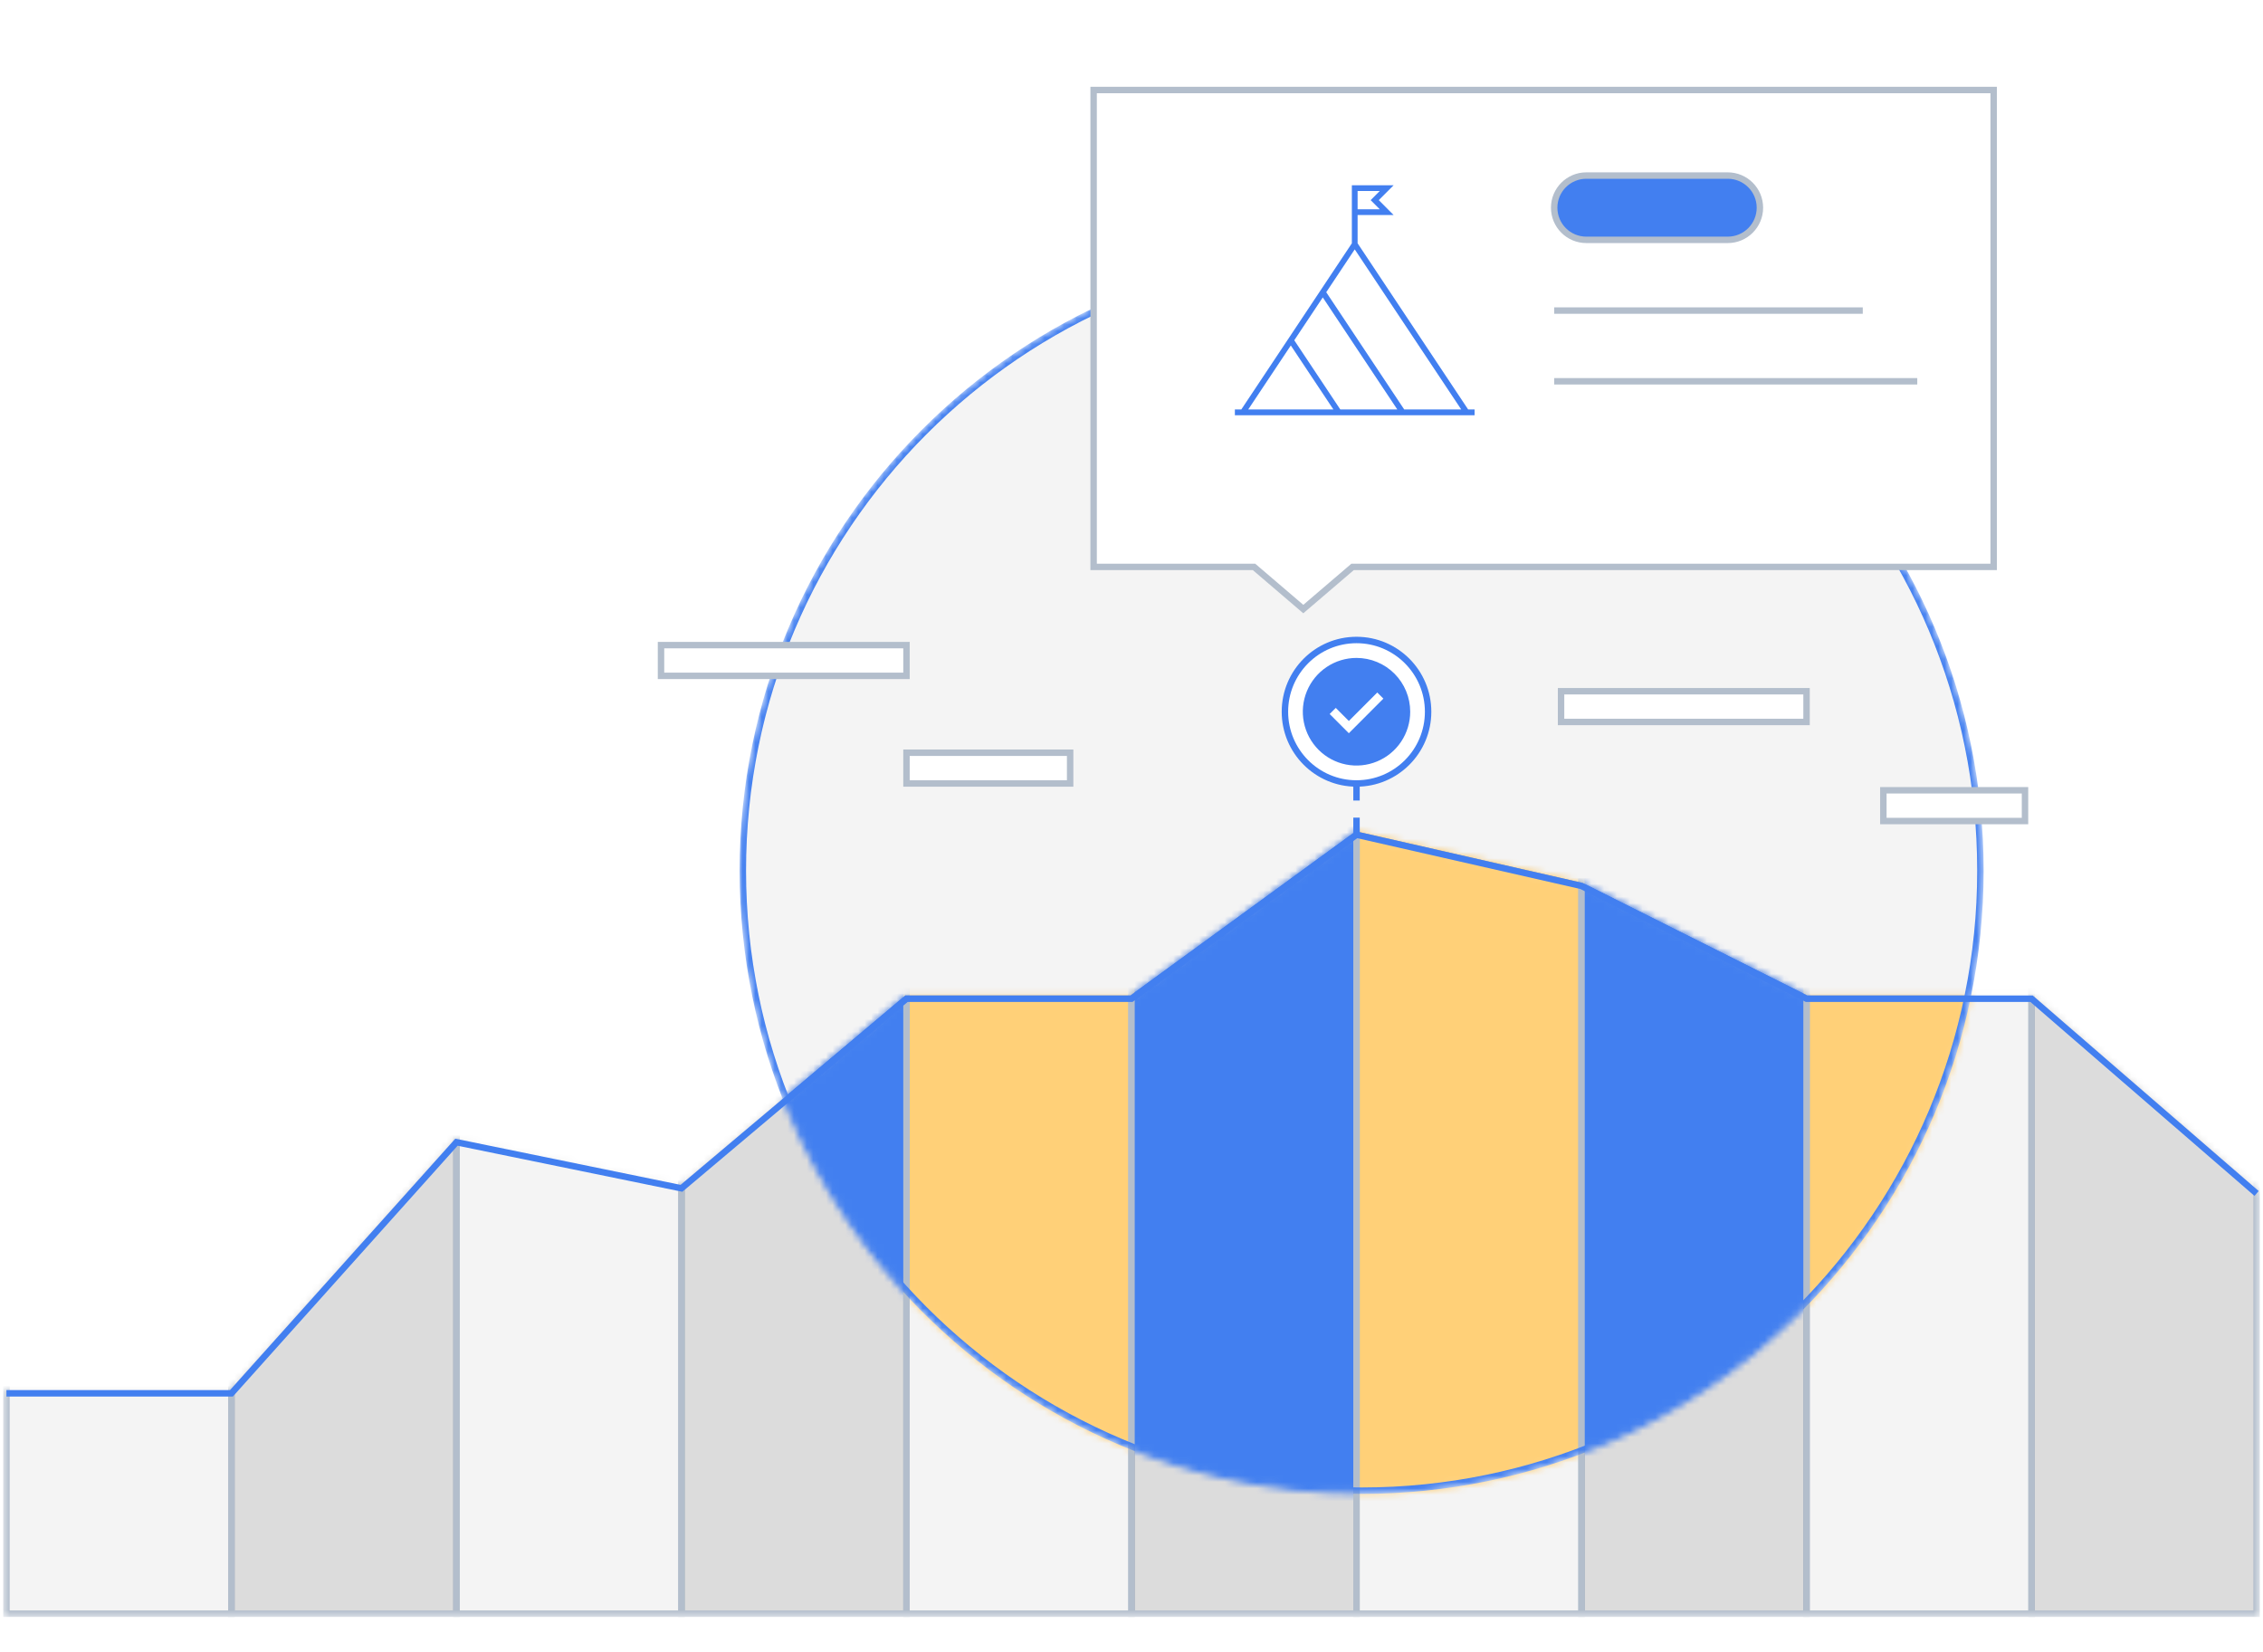 <svg width="352" height="257" viewBox="0 0 352 257" fill="none" xmlns="http://www.w3.org/2000/svg">
<g clip-path="url(#clip0_1049_965)">
<path d="M352 0H0V257H352V0Z" fill="white"/>
<mask id="mask0_1049_965" style="mask-type:alpha" maskUnits="userSpaceOnUse" x="0" y="129" width="352" height="123">
<path d="M71 177.664L36 216.723H1V251H351V204.766V185.636L316 155.345H281L246 137.808L211 129.837L176 155.345H141L106 184.838L71 177.664Z" fill="white"/>
<path d="M350.5 185.863L315.813 155.845H280.882L245.832 138.282L211.111 130.374L176.295 155.749L176.163 155.845H141.184L106.322 185.221L106.137 185.376L105.899 185.328L71.181 178.211L36.372 217.057L36.224 217.223H1.5V250.5H350.5V185.863ZM351.5 251.5H0.5V216.223H35.777L70.819 177.116L105.862 184.299L140.678 154.963L140.817 154.845H175.836L210.705 129.433L210.89 129.299L211.111 129.35L246.111 137.32L246.17 137.334L246.224 137.361L281.118 154.845H316.187L316.327 154.967L351.5 185.407V251.5Z" fill="#B3BECC"/>
</mask>
<g mask="url(#mask0_1049_965)">
<path d="M1 96.358H36V251H1V96.358Z" fill="#161616" fill-opacity="0.05"/>
<path d="M1 96.358V95.858H0.5V96.358H1ZM36 96.358H36.5V95.858H36V96.358ZM36 251V251.5H36.5V251H36ZM1 251H0.5V251.5H1V251ZM1 96.358V96.858H36V96.358V95.858H1V96.358ZM36 96.358H35.5V251H36H36.5V96.358H36ZM36 251V250.5H1V251V251.5H36V251ZM1 251H1.5V96.358H1H0.5V251H1Z" fill="#B3BECC"/>
<path d="M71 96.358H106V251H71V96.358Z" fill="#161616" fill-opacity="0.05"/>
<path d="M71 96.358V95.858H70.5V96.358H71ZM106 96.358H106.5V95.858H106V96.358ZM106 251V251.5H106.5V251H106ZM71 251H70.5V251.5H71V251ZM71 96.358V96.858H106V96.358V95.858H71V96.358ZM106 96.358H105.5V251H106H106.5V96.358H106ZM106 251V250.5H71V251V251.5H106V251ZM71 251H71.5V96.358H71H70.5V251H71Z" fill="#B3BECC"/>
<path d="M141 96.358H176V251H141V96.358Z" fill="#161616" fill-opacity="0.05"/>
<path d="M141 96.358V95.858H140.5V96.358H141ZM176 96.358H176.5V95.858H176V96.358ZM176 251V251.5H176.5V251H176ZM141 251H140.5V251.5H141V251ZM141 96.358V96.858H176V96.358V95.858H141V96.358ZM176 96.358H175.5V251H176H176.5V96.358H176ZM176 251V250.5H141V251V251.5H176V251ZM141 251H141.5V96.358H141H140.5V251H141Z" fill="#B3BECC"/>
<path d="M211 96.358H246V251H211V96.358Z" fill="#161616" fill-opacity="0.05"/>
<path d="M211 96.358V95.858H210.5V96.358H211ZM246 96.358H246.5V95.858H246V96.358ZM246 251V251.5H246.5V251H246ZM211 251H210.5V251.5H211V251ZM211 96.358V96.858H246V96.358V95.858H211V96.358ZM246 96.358H245.5V251H246H246.5V96.358H246ZM246 251V250.5H211V251V251.5H246V251ZM211 251H211.5V96.358H211H210.5V251H211Z" fill="#B3BECC"/>
<path d="M281 96.358H316V251H281V96.358Z" fill="#161616" fill-opacity="0.05"/>
<path d="M281 96.358V95.858H280.5V96.358H281ZM316 96.358H316.5V95.858H316V96.358ZM316 251V251.5H316.5V251H316ZM281 251H280.5V251.5H281V251ZM281 96.358V96.858H316V96.358V95.858H281V96.358ZM316 96.358H315.5V251H316H316.5V96.358H316ZM316 251V250.5H281V251V251.5H316V251ZM281 251H281.5V96.358H281H280.5V251H281Z" fill="#B3BECC"/>
<path d="M36 96.358H71V251H36V96.358Z" fill="#161616" fill-opacity="0.15"/>
<path d="M36 96.358V95.858H35.5V96.358H36ZM71 96.358H71.5V95.858H71V96.358ZM71 251V251.5H71.5V251H71ZM36 251H35.5V251.5H36V251ZM36 96.358V96.858H71V96.358V95.858H36V96.358ZM71 96.358H70.5V251H71H71.5V96.358H71ZM71 251V250.5H36V251V251.5H71V251ZM36 251H36.5V96.358H36H35.5V251H36Z" fill="#B3BECC"/>
<path d="M106 96.358H141V251H106V96.358Z" fill="#161616" fill-opacity="0.15"/>
<path d="M106 96.358V95.858H105.5V96.358H106ZM141 96.358H141.5V95.858H141V96.358ZM141 251V251.5H141.5V251H141ZM106 251H105.5V251.5H106V251ZM106 96.358V96.858H141V96.358V95.858H106V96.358ZM141 96.358H140.5V251H141H141.5V96.358H141ZM141 251V250.5H106V251V251.5H141V251ZM106 251H106.5V96.358H106H105.5V251H106Z" fill="#B3BECC"/>
<path d="M176 96.358H211V251H176V96.358Z" fill="#161616" fill-opacity="0.15"/>
<path d="M176 96.358V95.858H175.5V96.358H176ZM211 96.358H211.5V95.858H211V96.358ZM211 251V251.5H211.5V251H211ZM176 251H175.5V251.5H176V251ZM176 96.358V96.858H211V96.358V95.858H176V96.358ZM211 96.358H210.5V251H211H211.5V96.358H211ZM211 251V250.5H176V251V251.5H211V251ZM176 251H176.5V96.358H176H175.5V251H176Z" fill="#B3BECC"/>
<path d="M246 96.358H281V251H246V96.358Z" fill="#161616" fill-opacity="0.15"/>
<path d="M246 96.358V95.858H245.5V96.358H246ZM281 96.358H281.5V95.858H281V96.358ZM281 251V251.5H281.5V251H281ZM246 251H245.5V251.5H246V251ZM246 96.358V96.858H281V96.358V95.858H246V96.358ZM281 96.358H280.5V251H281H281.5V96.358H281ZM281 251V250.5H246V251V251.5H281V251ZM246 251H246.5V96.358H246H245.5V251H246Z" fill="#B3BECC"/>
<path d="M316 96.358H351V251H316V96.358Z" fill="#161616" fill-opacity="0.15"/>
<path d="M316 96.358V95.858H315.5V96.358H316ZM351 96.358H351.5V95.858H351V96.358ZM351 251V251.5H351.5V251H351ZM316 251H315.5V251.5H316V251ZM316 96.358V96.858H351V96.358V95.858H316V96.358ZM351 96.358H350.5V251H351H351.5V96.358H351ZM351 251V250.5H316V251V251.5H351V251ZM316 251H316.5V96.358H316H315.5V251H316Z" fill="#B3BECC"/>
</g>
<path d="M211.111 129.35L246.111 137.32L246.17 137.334L246.224 137.361L281.118 154.845H316.187L316.327 154.967L351.327 185.258L350.673 186.014L315.813 155.845H280.882L245.832 138.282L211.111 130.374L176.295 155.749L176.163 155.845H141.184L106.322 185.221L106.137 185.376L105.899 185.328L71.181 178.211L36.372 217.057L36.224 217.223H1V216.223H35.777L70.819 177.116L105.862 184.299L140.678 154.963L140.817 154.845H175.836L210.705 129.433L210.89 129.299L211.111 129.35Z" fill="#427FF0"/>
<mask id="mask1_1049_965" style="mask-type:alpha" maskUnits="userSpaceOnUse" x="115" y="38" width="194" height="195">
<path d="M211.795 231.87C264.952 231.87 308.045 188.687 308.045 135.418C308.045 82.149 264.952 38.966 211.795 38.966C158.638 38.966 115.545 82.149 115.545 135.418C115.545 188.687 158.638 231.87 211.795 231.87Z" fill="#D9D9D9"/>
<path d="M307.545 135.418C307.545 82.424 264.675 39.466 211.795 39.466C158.915 39.466 116.045 82.424 116.045 135.418C116.045 188.412 158.915 231.37 211.795 231.37C264.675 231.37 307.545 188.412 307.545 135.418ZM308.545 135.418C308.545 188.962 265.229 232.37 211.795 232.37C158.361 232.37 115.045 188.962 115.045 135.418C115.045 81.874 158.36 38.466 211.795 38.466C265.23 38.466 308.545 81.874 308.545 135.418Z" fill="black"/>
</mask>
<g mask="url(#mask1_1049_965)">
<path d="M211.795 231.87C264.952 231.87 308.045 188.687 308.045 135.418C308.045 82.149 264.952 38.966 211.795 38.966C158.638 38.966 115.545 82.149 115.545 135.418C115.545 188.687 158.638 231.87 211.795 231.87Z" fill="#161616" fill-opacity="0.05"/>
<mask id="mask2_1049_965" style="mask-type:alpha" maskUnits="userSpaceOnUse" x="0" y="129" width="422" height="123">
<path d="M71 177.664L36 216.723H1V251H421V204.766H386L351 185.636L316 155.345H281L246 137.808L211 129.837L176 155.345H141L106 184.838L71 177.664Z" fill="white"/>
<path d="M211.111 129.35L246.111 137.32L246.17 137.334L246.224 137.361L281.118 154.845H316.187L316.327 154.967L351.286 185.222L386.128 204.266H421.5V251.5H0.5V216.223H35.777L70.819 177.116L105.862 184.299L140.678 154.963L140.817 154.845H175.836L210.705 129.433L210.89 129.299L211.111 129.35ZM176.295 155.749L176.163 155.845H141.184L106.322 185.221L106.137 185.376L105.899 185.328L71.181 178.211L36.372 217.057L36.224 217.223H1.5V250.5H420.5V205.266H385.872L385.76 205.205L350.76 186.074L350.713 186.049L350.673 186.014L315.813 155.845H280.882L245.832 138.282L211.111 130.374L176.295 155.749Z" fill="#B3BECC"/>
</mask>
<g mask="url(#mask2_1049_965)">
<path d="M141 96.358H176V251H141V96.358Z" fill="#FFD078"/>
<path d="M141 96.358V95.858H140.5V96.358H141ZM176 96.358H176.5V95.858H176V96.358ZM176 251V251.5H176.5V251H176ZM141 251H140.5V251.5H141V251ZM141 96.358V96.858H176V96.358V95.858H141V96.358ZM176 96.358H175.5V251H176H176.5V96.358H176ZM176 251V250.5H141V251V251.5H176V251ZM141 251H141.5V96.358H141H140.5V251H141Z" fill="#B3BECC"/>
<path d="M211 96.358H246V251H211V96.358Z" fill="#FFD078"/>
<path d="M211 96.358V95.858H210.5V96.358H211ZM246 96.358H246.5V95.858H246V96.358ZM246 251V251.5H246.5V251H246ZM211 251H210.5V251.5H211V251ZM211 96.358V96.858H246V96.358V95.858H211V96.358ZM246 96.358H245.5V251H246H246.5V96.358H246ZM246 251V250.5H211V251V251.5H246V251ZM211 251H211.5V96.358H211H210.5V251H211Z" fill="#B3BECC"/>
<path d="M281 96.358H316V251H281V96.358Z" fill="#FFD078"/>
<path d="M281 96.358V95.858H280.5V96.358H281ZM316 96.358H316.5V95.858H316V96.358ZM316 251V251.5H316.5V251H316ZM281 251H280.5V251.5H281V251ZM281 96.358V96.858H316V96.358V95.858H281V96.358ZM316 96.358H315.5V251H316H316.5V96.358H316ZM316 251V250.5H281V251V251.5H316V251ZM281 251H281.5V96.358H281H280.5V251H281Z" fill="#B3BECC"/>
<path d="M106 96.358H141V251H106V96.358Z" fill="#427FF0"/>
<path d="M106 96.358V95.858H105.5V96.358H106ZM141 96.358H141.5V95.858H141V96.358ZM141 251V251.5H141.5V251H141ZM106 251H105.5V251.5H106V251ZM106 96.358V96.858H141V96.358V95.858H106V96.358ZM141 96.358H140.5V251H141H141.5V96.358H141ZM141 251V250.5H106V251V251.5H141V251ZM106 251H106.5V96.358H106H105.5V251H106Z" fill="#B3BECC"/>
<path d="M176 96.358H211V251H176V96.358Z" fill="#427FF0"/>
<path d="M176 96.358V95.858H175.5V96.358H176ZM211 96.358H211.5V95.858H211V96.358ZM211 251V251.5H211.5V251H211ZM176 251H175.5V251.5H176V251ZM176 96.358V96.858H211V96.358V95.858H176V96.358ZM211 96.358H210.5V251H211H211.5V96.358H211ZM211 251V250.5H176V251V251.5H211V251ZM176 251H176.5V96.358H176H175.5V251H176Z" fill="#B3BECC"/>
<path d="M246 96.358H281V251H246V96.358Z" fill="#427FF0"/>
<path d="M246 96.358V95.858H245.5V96.358H246ZM281 96.358H281.5V95.858H281V96.358ZM281 251V251.5H281.5V251H281ZM246 251H245.5V251.5H246V251ZM246 96.358V96.858H281V96.358V95.858H246V96.358ZM281 96.358H280.5V251H281H281.5V96.358H281ZM281 251V250.5H246V251V251.5H281V251ZM246 251H246.5V96.358H246H245.5V251H246Z" fill="#B3BECC"/>
</g>
<path d="M211.111 129.35L246.111 137.32L246.17 137.334L246.224 137.361L281.118 154.845H316.187L316.327 154.967L351.286 185.222L386.128 204.266H421V205.266H385.872L385.76 205.205L350.76 186.074L350.713 186.049L350.673 186.014L315.813 155.845H280.882L245.832 138.282L211.111 130.374L176.295 155.749L176.163 155.845H141.184L106.322 185.221L106.137 185.376L105.899 185.328L71.181 178.211L36.372 217.057L36.224 217.223H1V216.223H35.777L70.819 177.116L105.862 184.299L140.678 154.963L140.817 154.845H175.836L210.705 129.433L210.89 129.299L211.111 129.35Z" fill="#427FF0"/>
<path d="M211 121.865C217.15 121.865 222.136 116.869 222.136 110.706C222.136 104.542 217.15 99.546 211 99.546C204.85 99.546 199.864 104.542 199.864 110.706C199.864 116.869 204.85 121.865 211 121.865Z" fill="white"/>
<path d="M221.636 110.706C221.636 104.818 216.874 100.046 211 100.046C205.127 100.046 200.364 104.818 200.364 110.706C200.364 116.594 205.127 121.365 211 121.365C216.873 121.365 221.636 116.594 221.636 110.706ZM222.636 110.706C222.636 117.144 217.428 122.365 211 122.365C204.573 122.365 199.364 117.144 199.364 110.706C199.364 104.268 204.573 99.046 211 99.046C217.428 99.046 222.636 104.268 222.636 110.706Z" fill="#427FF0"/>
<path d="M211.5 127.179V129.835H210.5V127.179H211.5ZM211.5 121.864V124.521H210.5V121.864H211.5Z" fill="#427FF0"/>
<path d="M206.227 105.925H215.773V115.49H206.227V105.925Z" fill="white"/>
<path d="M211 102.337C209.348 102.337 207.733 102.828 206.36 103.747C204.986 104.667 203.916 105.974 203.283 107.504C202.651 109.033 202.486 110.716 202.808 112.34C203.13 113.963 203.926 115.455 205.094 116.625C206.262 117.796 207.75 118.593 209.37 118.916C210.991 119.239 212.67 119.073 214.196 118.439C215.722 117.806 217.027 116.733 217.945 115.357C218.862 113.98 219.352 112.362 219.352 110.707C219.352 108.487 218.472 106.358 216.906 104.788C215.339 103.219 213.215 102.337 211 102.337ZM209.807 114.049L206.824 111.06L207.773 110.109L209.807 112.147L214.227 107.717L215.179 108.666L209.807 114.049Z" fill="#427FF0"/>
<path d="M307.545 135.418C307.545 82.424 264.675 39.466 211.795 39.466C158.915 39.466 116.045 82.424 116.045 135.418C116.045 188.412 158.915 231.37 211.795 231.37C264.675 231.37 307.545 188.412 307.545 135.418ZM308.545 135.418C308.545 188.962 265.229 232.37 211.795 232.37C158.361 232.37 115.045 188.962 115.045 135.418C115.045 81.874 158.36 38.466 211.795 38.466C265.23 38.466 308.545 81.874 308.545 135.418Z" fill="#427FF0"/>
</g>
<g filter="url(#filter0_d_1049_965)">
<path fill-rule="evenodd" clip-rule="evenodd" d="M318.109 6H178.109V80.178H203.055L210.723 86.737L218.391 80.178H318.109V6Z" fill="white"/>
<path d="M178.109 6V5.5H177.609V6H178.109ZM318.109 6H318.609V5.5H318.109V6ZM178.109 80.178H177.609V80.678H178.109V80.178ZM203.055 80.178L203.38 79.798L203.24 79.678H203.055V80.178ZM210.723 86.737L210.398 87.117L210.723 87.395L211.048 87.117L210.723 86.737ZM218.391 80.178V79.678H218.206L218.066 79.798L218.391 80.178ZM318.109 80.178V80.678H318.609V80.178H318.109ZM178.109 6V6.5H318.109V6V5.5H178.109V6ZM178.109 80.178H178.609V6H178.109H177.609V80.178H178.109ZM203.055 80.178V79.678H178.109V80.178V80.678H203.055V80.178ZM210.723 86.737L211.048 86.357L203.38 79.798L203.055 80.178L202.73 80.558L210.398 87.117L210.723 86.737ZM218.391 80.178L218.066 79.798L210.398 86.357L210.723 86.737L211.048 87.117L218.716 80.558L218.391 80.178ZM318.109 80.178V79.678H218.391V80.178V80.678H318.109V80.178ZM318.109 6H317.609V80.178H318.109H318.609V6H318.109Z" fill="#B3BECC"/>
</g>
<path d="M228.362 63.688L211.17 37.845V33.447H216.775L214.463 31.13L216.775 28.814H210.275V37.845L193.082 63.688H192.079V64.586H229.366V63.688H228.362ZM211.17 29.71H214.614L213.198 31.13L214.614 32.55H211.17V29.71ZM194.159 63.688L200.78 53.735L207.401 63.686L194.159 63.688ZM208.477 63.688L201.318 52.926L205.751 46.262L217.344 63.688H208.477ZM218.419 63.688L206.29 45.453L210.723 38.789L227.287 63.688H218.419Z" fill="#427FF0"/>
<path d="M241.746 32.308C241.746 29.546 243.984 27.308 246.746 27.308H268.746C271.507 27.308 273.746 29.546 273.746 32.308C273.746 35.069 271.507 37.308 268.746 37.308H246.746C243.984 37.308 241.746 35.069 241.746 32.308Z" fill="#427FF0"/>
<path d="M246.746 27.308V27.808H268.746V27.308V26.808H246.746V27.308ZM268.746 37.308V36.808H246.746V37.308V37.808H268.746V37.308ZM246.746 37.308V36.808C244.26 36.808 242.246 34.793 242.246 32.308H241.746H241.246C241.246 35.345 243.708 37.808 246.746 37.808V37.308ZM273.746 32.308H273.246C273.246 34.793 271.231 36.808 268.746 36.808V37.308V37.808C271.783 37.808 274.246 35.345 274.246 32.308H273.746ZM268.746 27.308V27.808C271.231 27.808 273.246 29.822 273.246 32.308H273.746H274.246C274.246 29.27 271.783 26.808 268.746 26.808V27.308ZM246.746 27.308V26.808C243.708 26.808 241.246 29.27 241.246 32.308H241.746H242.246C242.246 29.822 244.26 27.808 246.746 27.808V27.308Z" fill="#B3BECC"/>
<path d="M289.746 47.808V48.808H241.746V47.808H289.746Z" fill="#B3BECC"/>
<path d="M298.223 58.808V59.808H241.746V58.808H298.223Z" fill="#B3BECC"/>
<path d="M102.818 100.344H141V105.126H102.818V100.344Z" fill="white"/>
<path d="M102.818 100.344V99.844H102.318V100.344H102.818ZM141 100.344H141.5V99.844H141V100.344ZM141 105.126V105.626H141.5V105.126H141ZM102.818 105.126H102.318V105.626H102.818V105.126ZM102.818 100.344V100.844H141V100.344V99.844H102.818V100.344ZM141 100.344H140.5V105.126H141H141.5V100.344H141ZM141 105.126V104.626H102.818V105.126V105.626H141V105.126ZM102.818 105.126H103.318V100.344H102.818H102.318V105.126H102.818Z" fill="#B3BECC"/>
<path d="M141 117.083H166.455V121.866H141V117.083Z" fill="white"/>
<path d="M141 117.083V116.583H140.5V117.083H141ZM166.455 117.083H166.955V116.583H166.455V117.083ZM166.455 121.866V122.366H166.955V121.866H166.455ZM141 121.866H140.5V122.366H141V121.866ZM141 117.083V117.583H166.455V117.083V116.583H141V117.083ZM166.455 117.083H165.955V121.866H166.455H166.955V117.083H166.455ZM166.455 121.866V121.366H141V121.866V122.366H166.455V121.866ZM141 121.866H141.5V117.083H141H140.5V121.866H141Z" fill="#B3BECC"/>
<path d="M242.818 107.518H281V112.3H242.818V107.518Z" fill="white"/>
<path d="M242.818 107.518V107.018H242.318V107.518H242.818ZM281 107.518H281.5V107.018H281V107.518ZM281 112.3V112.8H281.5V112.3H281ZM242.818 112.3H242.318V112.8H242.818V112.3ZM242.818 107.518V108.018H281V107.518V107.018H242.818V107.518ZM281 107.518H280.5V112.3H281H281.5V107.518H281ZM281 112.3V111.8H242.818V112.3V112.8H281V112.3ZM242.818 112.3H243.318V107.518H242.818H242.318V112.3H242.818Z" fill="#B3BECC"/>
<path d="M292.949 122.924H314.98V127.707H292.949V122.924Z" fill="white"/>
<path d="M292.949 122.924V122.424H292.449V122.924H292.949ZM314.98 122.924H315.48V122.424H314.98V122.924ZM314.98 127.707V128.207H315.48V127.707H314.98ZM292.949 127.707H292.449V128.207H292.949V127.707ZM292.949 122.924V123.424H314.98V122.924V122.424H292.949V122.924ZM314.98 122.924H314.48V127.707H314.98H315.48V122.924H314.98ZM314.98 127.707V127.207H292.949V127.707V128.207H314.98V127.707ZM292.949 127.707H293.449V122.924H292.949H292.449V127.707H292.949Z" fill="#B3BECC"/>
</g>
<defs>
<filter id="filter0_d_1049_965" x="169.609" y="5.5" width="149" height="89.895" filterUnits="userSpaceOnUse" color-interpolation-filters="sRGB">
<feFlood flood-opacity="0" result="BackgroundImageFix"/>
<feColorMatrix in="SourceAlpha" type="matrix" values="0 0 0 0 0 0 0 0 0 0 0 0 0 0 0 0 0 0 127 0" result="hardAlpha"/>
<feOffset dx="-8" dy="8"/>
<feComposite in2="hardAlpha" operator="out"/>
<feColorMatrix type="matrix" values="0 0 0 0 0.086 0 0 0 0 0.086 0 0 0 0 0.086 0 0 0 0.2 0"/>
<feBlend mode="normal" in2="BackgroundImageFix" result="effect1_dropShadow_1049_965"/>
<feBlend mode="normal" in="SourceGraphic" in2="effect1_dropShadow_1049_965" result="shape"/>
</filter>
<clipPath id="clip0_1049_965">
<rect width="352" height="257" fill="white"/>
</clipPath>
</defs>
</svg>
